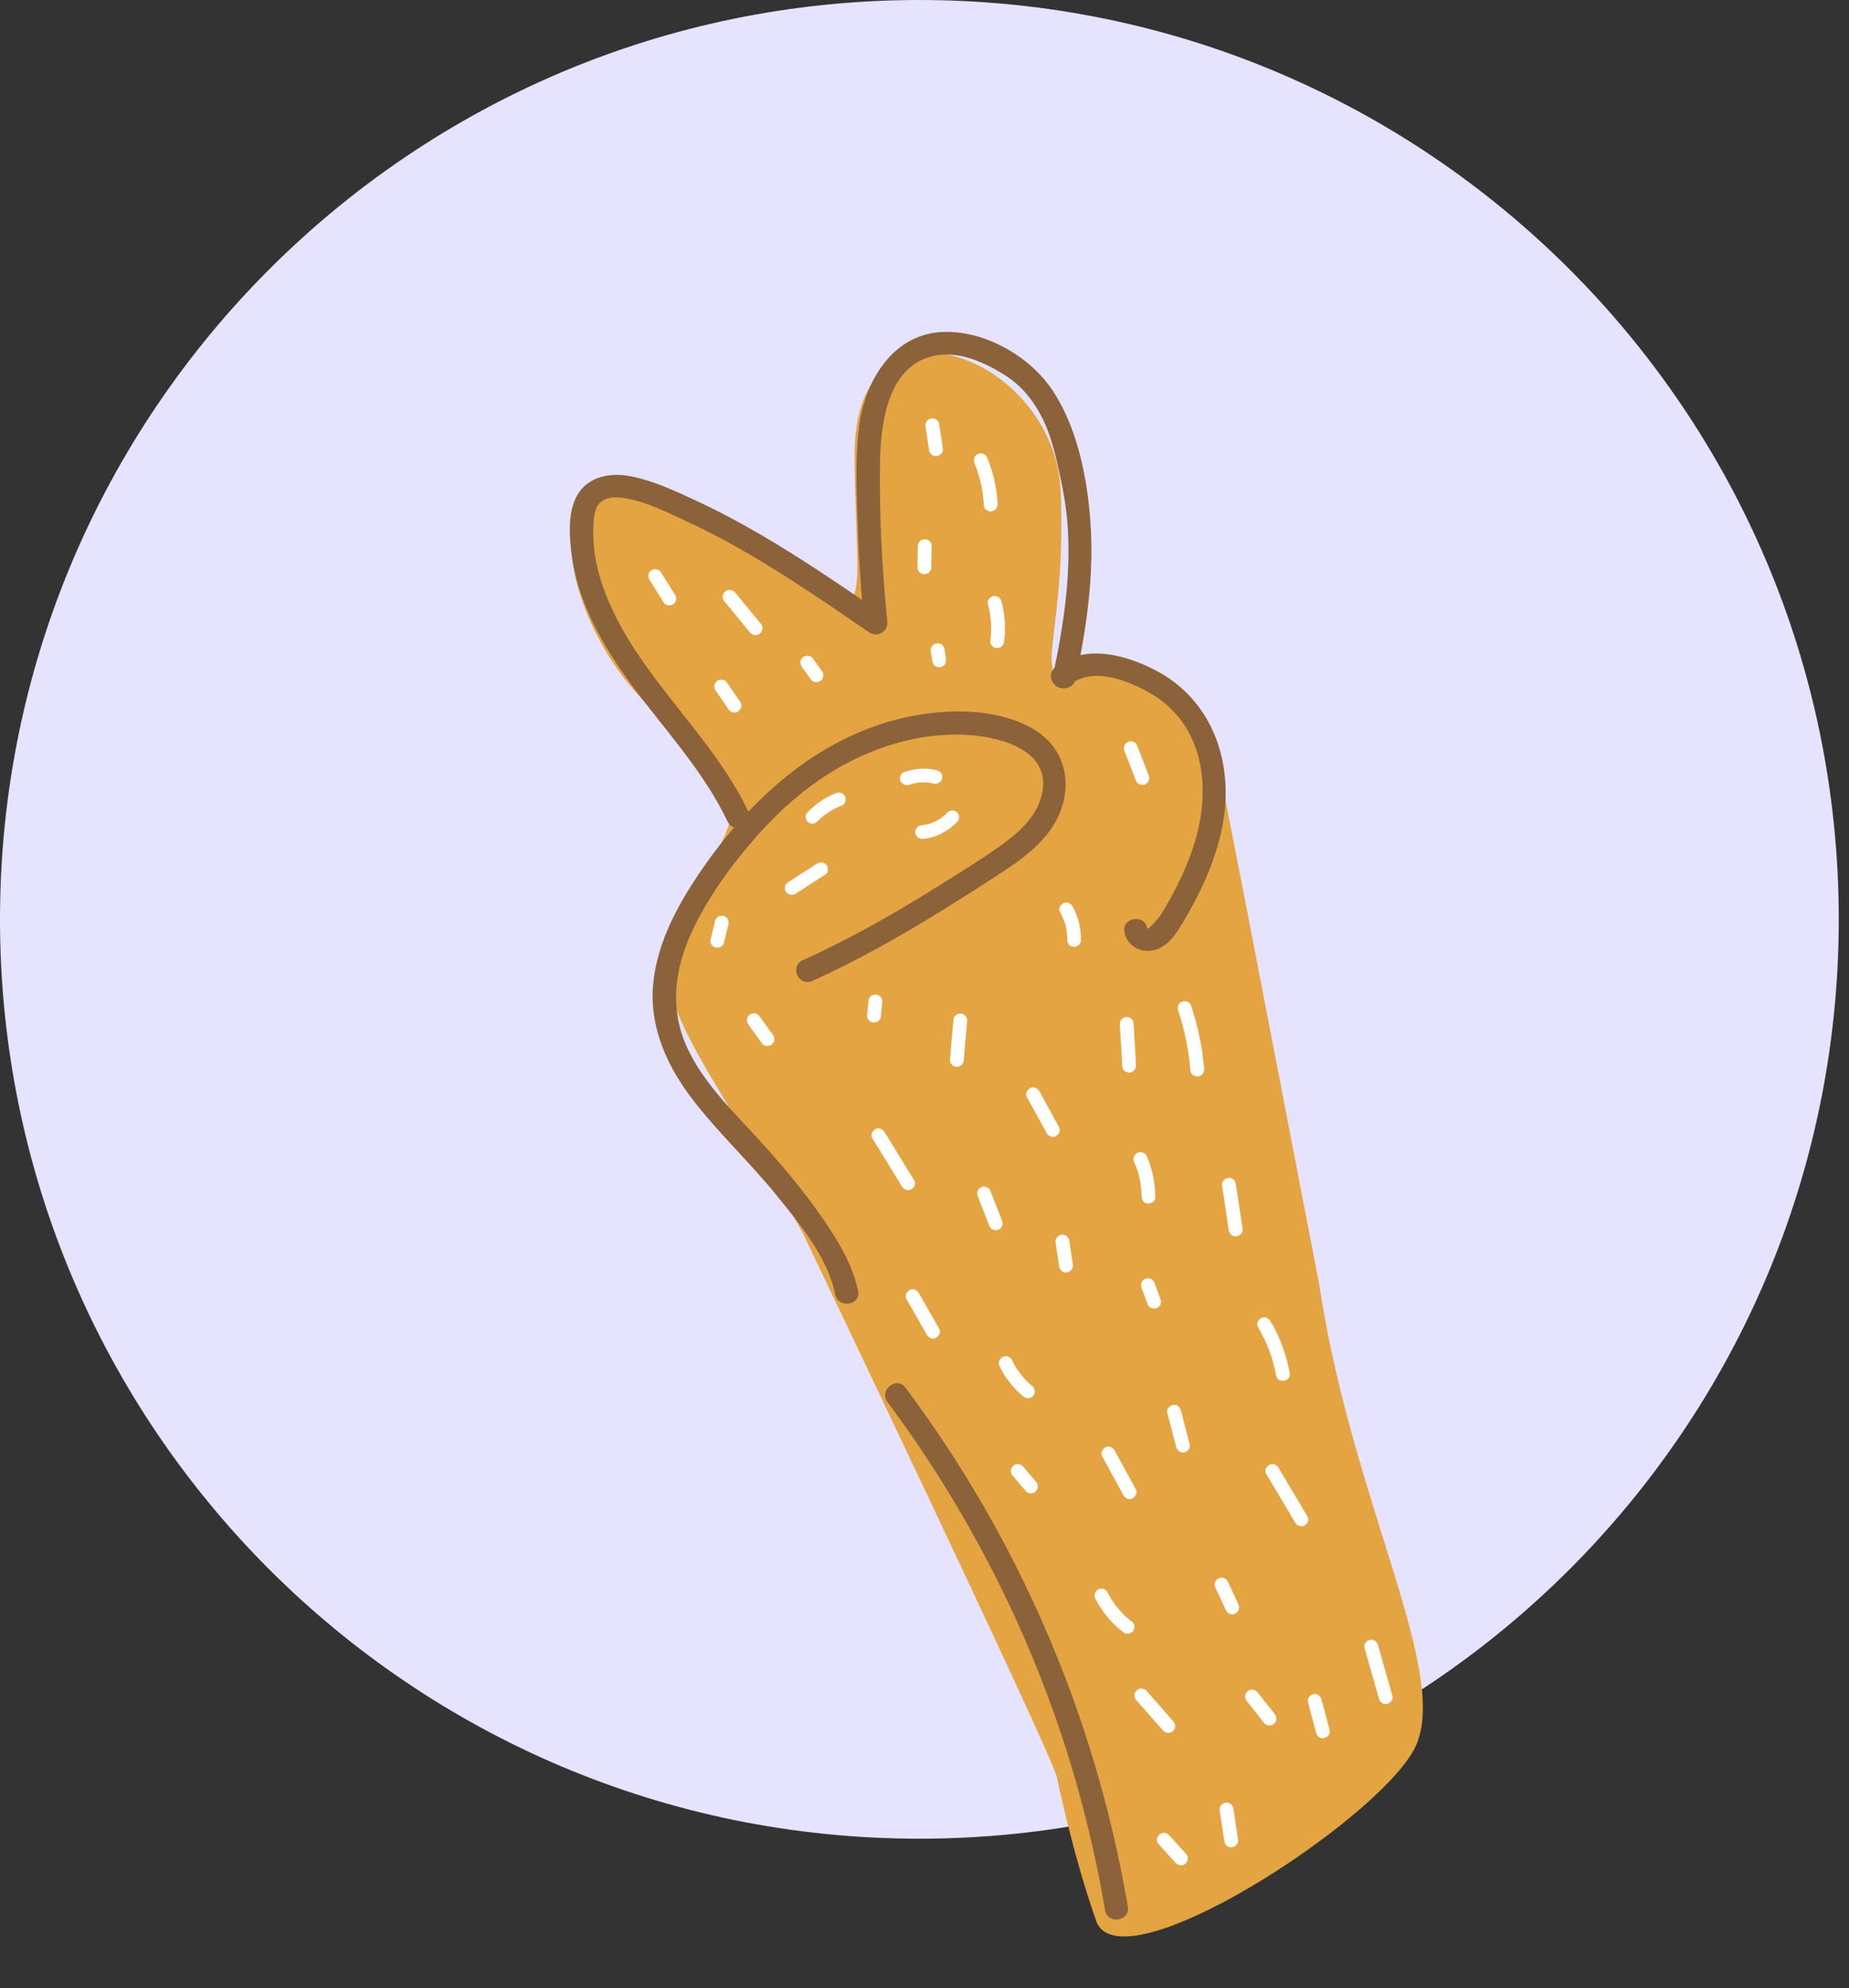 <svg width="93" height="100" viewBox="0 0 93 100" fill="none" xmlns="http://www.w3.org/2000/svg">
<rect x="0" y="0" width="93" height="100" fill="#333333" stroke="none"/>
<path d="M0 46.242C0 20.703 20.703 0 46.242 0C71.781 0 92.485 20.703 92.485 46.242C92.485 71.781 71.781 92.484 46.242 92.484C20.703 92.484 0 71.781 0 46.242Z" fill="#E5E3FF"/>
<g clip-path="url(#clip0_34526_40141)">
<path d="M40.381 62.025C34.242 50.955 31.439 49.695 35.395 43.873C39.35 38.051 34.364 38.584 30.899 33.431C27.434 28.277 27.476 21.108 36.047 26.711C44.619 32.314 43.019 31.754 42.986 22.905C42.952 14.056 53.044 17.887 53.347 24.662C53.65 31.436 52.05 34.021 53.536 34.08C55.023 34.139 60.032 32.068 61.307 38.539C62.581 45.009 66.362 64.654 66.362 64.654C66.362 64.654 53.494 90.711 53.164 89.39C52.833 88.068 40.381 62.025 40.381 62.025Z" fill="#E4A442"/>
<path d="M66.361 64.652C68.024 75.688 73.084 84.331 71.121 88C69.159 91.668 56.331 99.984 55.134 96.616C53.942 93.246 53.158 89.385 53.158 89.385" fill="#E4A442"/>
<path d="M32.686 29.194C32.921 29.57 33.161 29.951 33.396 30.328C33.439 30.396 33.55 30.444 33.626 30.451C33.712 30.461 33.821 30.436 33.887 30.375C33.953 30.319 34.007 30.236 34.012 30.148C34.02 30.049 33.991 29.975 33.936 29.89C33.701 29.513 33.46 29.133 33.225 28.756C33.182 28.688 33.072 28.64 32.995 28.633C32.91 28.622 32.801 28.648 32.735 28.709C32.668 28.765 32.615 28.848 32.61 28.936C32.606 29.039 32.636 29.113 32.686 29.194Z" fill="white"/>
<path d="M36.001 34.745C36.223 35.068 36.45 35.391 36.672 35.714C36.72 35.781 36.821 35.83 36.902 35.837C36.988 35.847 37.096 35.821 37.162 35.76C37.312 35.631 37.325 35.435 37.216 35.275C36.994 34.952 36.767 34.629 36.544 34.306C36.497 34.239 36.396 34.19 36.315 34.183C36.229 34.173 36.12 34.199 36.054 34.259C35.905 34.393 35.893 34.59 36.001 34.745Z" fill="white"/>
<path d="M36.423 30.231C36.86 30.759 37.292 31.291 37.728 31.819C37.843 31.959 38.073 31.994 38.219 31.87C38.36 31.747 38.394 31.538 38.272 31.384C37.836 30.857 37.404 30.325 36.968 29.797C36.853 29.657 36.623 29.622 36.477 29.746C36.337 29.874 36.303 30.083 36.423 30.231Z" fill="white"/>
<path d="M46.551 21.439C46.612 21.842 46.673 22.25 46.734 22.653C46.761 22.829 46.943 22.978 47.129 22.941C47.316 22.903 47.451 22.739 47.422 22.549C47.361 22.146 47.3 21.738 47.239 21.335C47.213 21.158 47.031 21.01 46.844 21.047C46.661 21.079 46.523 21.248 46.551 21.439Z" fill="white"/>
<path d="M46.165 27.427C46.158 27.785 46.155 28.138 46.148 28.496C46.148 28.593 46.161 28.674 46.224 28.753C46.276 28.819 46.368 28.87 46.454 28.876C46.544 28.881 46.644 28.861 46.714 28.8C46.776 28.744 46.839 28.66 46.84 28.572C46.847 28.214 46.85 27.862 46.857 27.504C46.856 27.407 46.844 27.325 46.781 27.247C46.728 27.18 46.636 27.13 46.551 27.124C46.461 27.119 46.361 27.139 46.29 27.2C46.229 27.26 46.167 27.344 46.165 27.427Z" fill="white"/>
<path d="M49.008 23.287C49.294 23.971 49.449 24.685 49.486 25.43C49.494 25.609 49.708 25.753 49.881 25.718C50.082 25.678 50.184 25.519 50.174 25.326C50.139 24.53 49.954 23.742 49.646 23.006C49.574 22.836 49.356 22.757 49.189 22.834C49.012 22.906 48.94 23.112 49.008 23.287Z" fill="white"/>
<path d="M49.688 30.372C49.767 30.68 49.819 30.997 49.844 31.317C49.851 31.395 49.854 31.473 49.856 31.552C49.856 31.491 49.854 31.603 49.854 31.603C49.856 31.644 49.853 31.686 49.85 31.729C49.846 31.891 49.828 32.052 49.811 32.216C49.786 32.396 49.927 32.584 50.112 32.597C50.302 32.61 50.475 32.487 50.499 32.298C50.589 31.622 50.55 30.928 50.377 30.273C50.332 30.099 50.177 29.947 49.981 29.985C49.812 30.011 49.641 30.185 49.688 30.372Z" fill="white"/>
<path d="M40.335 33.546C40.489 33.759 40.639 33.973 40.793 34.186C40.84 34.253 40.942 34.303 41.022 34.309C41.108 34.319 41.217 34.293 41.283 34.233C41.35 34.176 41.403 34.094 41.408 34.005C41.418 33.911 41.391 33.827 41.332 33.748C41.178 33.535 41.028 33.321 40.874 33.108C40.827 33.041 40.725 32.991 40.645 32.985C40.559 32.975 40.45 33.001 40.384 33.061C40.318 33.118 40.264 33.2 40.259 33.289C40.255 33.387 40.281 33.466 40.335 33.546Z" fill="white"/>
<path d="M41.143 41.287C41.074 41.357 41.156 41.275 41.168 41.264C41.193 41.242 41.218 41.22 41.238 41.198C41.287 41.154 41.337 41.109 41.387 41.069C41.483 40.99 41.589 40.914 41.696 40.842C41.721 40.824 41.743 40.812 41.768 40.794C41.781 40.787 41.794 40.776 41.811 40.769C41.768 40.794 41.764 40.799 41.798 40.776C41.854 40.744 41.911 40.712 41.971 40.68C42.089 40.62 42.208 40.566 42.332 40.519C42.5 40.452 42.588 40.226 42.508 40.066C42.421 39.894 42.231 39.821 42.05 39.894C41.492 40.113 41.004 40.455 40.59 40.883C40.533 40.943 40.514 41.062 40.525 41.139C40.537 41.22 40.589 41.314 40.662 41.364C40.735 41.413 40.829 41.445 40.92 41.427C41.011 41.404 41.079 41.356 41.143 41.287Z" fill="white"/>
<path d="M45.761 39.467C45.792 39.457 45.823 39.443 45.859 39.433C45.944 39.407 45.782 39.454 45.868 39.432C45.927 39.418 45.986 39.405 46.04 39.392C46.154 39.37 46.27 39.358 46.381 39.35C46.395 39.348 46.405 39.351 46.419 39.349C46.456 39.348 46.451 39.349 46.4 39.347C46.419 39.353 46.456 39.348 46.475 39.35C46.536 39.35 46.593 39.355 46.655 39.36C46.773 39.37 46.89 39.394 47.007 39.423C47.089 39.443 47.205 39.397 47.267 39.346C47.335 39.294 47.386 39.203 47.393 39.119C47.398 39.03 47.378 38.931 47.316 38.862C47.254 38.788 47.179 38.757 47.087 38.739C46.551 38.606 45.985 38.654 45.469 38.839C45.295 38.902 45.214 39.137 45.293 39.291C45.39 39.467 45.578 39.531 45.761 39.467Z" fill="white"/>
<path d="M47.615 40.905C47.591 40.932 47.591 40.932 47.624 40.899C47.611 40.91 47.6 40.926 47.587 40.937C47.562 40.959 47.538 40.986 47.509 41.009C47.455 41.054 47.401 41.099 47.346 41.14C47.295 41.176 47.244 41.216 47.192 41.242C47.275 41.197 47.17 41.255 47.153 41.262C47.123 41.28 47.092 41.294 47.057 41.309C46.943 41.363 46.812 41.429 46.684 41.453C46.78 41.434 46.666 41.456 46.648 41.463C46.612 41.473 46.58 41.478 46.543 41.483C46.475 41.498 46.406 41.504 46.332 41.515C46.152 41.533 46.004 41.731 46.039 41.907C46.077 42.096 46.241 42.215 46.435 42.195C47.109 42.126 47.717 41.798 48.173 41.307C48.298 41.173 48.246 40.921 48.101 40.827C47.93 40.719 47.749 40.764 47.615 40.905Z" fill="white"/>
<path d="M41.072 43.452C40.585 43.766 40.093 44.086 39.606 44.4C39.451 44.498 39.438 44.755 39.552 44.886C39.687 45.037 39.876 45.041 40.043 44.937C40.531 44.622 41.022 44.303 41.51 43.989C41.664 43.891 41.677 43.634 41.563 43.503C41.428 43.352 41.235 43.349 41.072 43.452Z" fill="white"/>
<path d="M37.64 51.528C37.871 51.846 38.098 52.168 38.328 52.486C38.435 52.632 38.682 52.655 38.819 52.537C38.969 52.408 38.986 52.211 38.873 52.051C38.642 51.734 38.415 51.412 38.185 51.094C38.078 50.948 37.831 50.925 37.694 51.043C37.545 51.177 37.528 51.374 37.64 51.528Z" fill="white"/>
<path d="M35.958 46.365C35.882 46.673 35.806 46.977 35.735 47.284C35.714 47.366 35.76 47.479 35.811 47.541C35.863 47.607 35.955 47.658 36.041 47.664C36.131 47.669 36.231 47.649 36.301 47.588C36.322 47.566 36.342 47.545 36.362 47.523C36.397 47.476 36.422 47.421 36.427 47.36C36.502 47.053 36.578 46.749 36.65 46.442C36.67 46.36 36.625 46.246 36.573 46.185C36.521 46.118 36.429 46.067 36.344 46.062C36.254 46.057 36.153 46.077 36.083 46.138C36.063 46.16 36.042 46.181 36.022 46.203C35.987 46.25 35.963 46.304 35.958 46.365Z" fill="white"/>
<path d="M56.557 37.769C56.751 38.272 56.948 38.775 57.142 39.279C57.204 39.446 57.438 39.531 57.599 39.451C57.774 39.364 57.844 39.178 57.775 38.998C57.582 38.495 57.384 37.992 57.191 37.488C57.128 37.321 56.895 37.236 56.733 37.316C56.563 37.402 56.488 37.589 56.557 37.769Z" fill="white"/>
<path d="M53.314 45.877C53.379 45.992 53.439 46.113 53.491 46.24C53.513 46.292 53.531 46.349 53.553 46.402C53.559 46.415 53.601 46.533 53.57 46.45C53.578 46.477 53.583 46.508 53.592 46.535C53.624 46.655 53.647 46.777 53.661 46.9C53.671 46.968 53.676 47.032 53.677 47.101C53.676 47.129 53.681 47.161 53.681 47.189C53.686 47.1 53.681 47.221 53.679 47.24C53.674 47.421 53.782 47.609 53.98 47.621C54.151 47.632 54.363 47.512 54.367 47.322C54.38 46.722 54.248 46.126 53.953 45.6C53.864 45.442 53.674 45.336 53.495 45.428C53.337 45.498 53.219 45.711 53.314 45.877Z" fill="white"/>
<path d="M47.955 51.281C47.896 51.948 47.841 52.61 47.782 53.277C47.766 53.455 47.893 53.644 48.083 53.657C48.264 53.672 48.456 53.546 48.47 53.358C48.529 52.691 48.584 52.03 48.643 51.363C48.658 51.185 48.531 50.995 48.342 50.982C48.157 50.968 47.968 51.089 47.955 51.281Z" fill="white"/>
<path d="M43.87 57.239C44.367 58.045 44.859 58.851 45.356 59.661C45.455 59.818 45.629 59.916 45.814 59.833C45.967 59.764 46.088 59.537 45.989 59.38C45.493 58.575 45.001 57.769 44.503 56.959C44.405 56.802 44.23 56.703 44.046 56.787C43.892 56.856 43.771 57.083 43.87 57.239Z" fill="white"/>
<path d="M45.589 65.334C45.927 65.931 46.27 66.524 46.608 67.121C46.698 67.279 46.887 67.385 47.066 67.293C47.223 67.214 47.337 67.007 47.242 66.841C46.903 66.243 46.56 65.651 46.222 65.053C46.132 64.895 45.943 64.789 45.764 64.881C45.611 64.955 45.493 65.167 45.589 65.334Z" fill="white"/>
<path d="M50.919 74.205C51.142 74.468 51.359 74.727 51.581 74.99C51.638 75.056 51.721 75.103 51.811 75.113C51.897 75.123 52.006 75.097 52.072 75.037C52.213 74.913 52.251 74.699 52.125 74.551C51.903 74.288 51.685 74.029 51.463 73.766C51.406 73.701 51.324 73.653 51.233 73.643C51.147 73.633 51.038 73.659 50.972 73.72C50.836 73.842 50.793 74.057 50.919 74.205Z" fill="white"/>
<path d="M57.136 85.494C57.59 86.01 58.042 86.521 58.49 87.037C58.609 87.172 58.836 87.212 58.981 87.088C59.118 86.97 59.16 86.751 59.035 86.603C58.582 86.087 58.129 85.576 57.681 85.06C57.562 84.925 57.336 84.885 57.19 85.009C57.049 85.132 57.006 85.347 57.136 85.494Z" fill="white"/>
<path d="M49.176 60.167C49.374 60.67 49.567 61.174 49.764 61.677C49.832 61.843 50.06 61.929 50.222 61.849C50.397 61.762 50.472 61.575 50.398 61.396C50.2 60.893 50.007 60.389 49.809 59.886C49.742 59.72 49.513 59.634 49.352 59.714C49.176 59.796 49.106 59.983 49.176 60.167Z" fill="white"/>
<path d="M51.649 55.179C51.978 55.778 52.308 56.381 52.638 56.98C52.723 57.139 52.922 57.243 53.096 57.152C53.252 57.073 53.367 56.866 53.271 56.7C52.942 56.1 52.612 55.497 52.282 54.898C52.197 54.739 51.998 54.635 51.825 54.726C51.667 54.805 51.558 55.012 51.649 55.179Z" fill="white"/>
<path d="M43.68 50.331C43.66 50.57 43.635 50.81 43.615 51.05C43.605 51.139 43.629 51.237 43.691 51.307C43.743 51.373 43.836 51.424 43.921 51.43C44.011 51.435 44.111 51.415 44.181 51.353C44.248 51.297 44.301 51.215 44.307 51.126C44.327 50.887 44.352 50.647 44.372 50.407C44.382 50.318 44.358 50.22 44.296 50.15C44.244 50.084 44.151 50.033 44.066 50.027C43.976 50.022 43.876 50.042 43.806 50.103C43.744 50.164 43.69 50.241 43.68 50.331Z" fill="white"/>
<path d="M56.325 51.55C56.366 52.253 56.41 52.955 56.451 53.658C56.459 53.837 56.673 53.981 56.846 53.946C57.046 53.906 57.149 53.747 57.139 53.554C57.099 52.851 57.054 52.149 57.014 51.446C57.005 51.267 56.791 51.123 56.618 51.158C56.422 51.197 56.315 51.357 56.325 51.55Z" fill="white"/>
<path d="M59.266 50.842C59.591 51.817 59.79 52.829 59.874 53.854C59.888 54.038 60.09 54.169 60.269 54.142C60.467 54.112 60.577 53.938 60.562 53.751C60.474 52.666 60.247 51.597 59.903 50.56C59.844 50.384 59.604 50.318 59.446 50.388C59.261 50.467 59.206 50.665 59.266 50.842Z" fill="white"/>
<path d="M57.04 58.436C57.104 58.579 57.159 58.728 57.21 58.878C57.22 58.914 57.235 58.949 57.244 58.98C57.227 58.927 57.258 59.038 57.264 59.046C57.284 59.122 57.3 59.198 57.317 59.274C57.349 59.427 57.373 59.586 57.392 59.74C57.398 59.813 57.404 59.887 57.41 59.955C57.411 59.992 57.416 60.029 57.417 60.065C57.416 60.089 57.419 60.111 57.419 60.139C57.419 60.107 57.419 60.111 57.422 60.157C57.421 60.338 57.519 60.523 57.723 60.538C57.889 60.55 58.11 60.429 58.109 60.239C58.105 59.522 57.971 58.819 57.678 58.154C57.606 57.989 57.386 57.897 57.221 57.982C57.046 58.069 56.962 58.262 57.04 58.436Z" fill="white"/>
<path d="M61.469 59.642C61.583 60.394 61.696 61.146 61.809 61.898C61.836 62.075 62.017 62.223 62.204 62.186C62.391 62.148 62.526 61.985 62.497 61.794C62.384 61.042 62.271 60.29 62.157 59.538C62.131 59.361 61.949 59.213 61.762 59.25C61.579 59.282 61.441 59.452 61.469 59.642Z" fill="white"/>
<path d="M53.093 62.498C53.154 62.901 53.215 63.309 53.276 63.712C53.303 63.889 53.485 64.038 53.671 64C53.858 63.963 53.993 63.799 53.964 63.609C53.904 63.206 53.842 62.798 53.781 62.395C53.755 62.218 53.573 62.069 53.386 62.107C53.199 62.144 53.065 62.308 53.093 62.498Z" fill="white"/>
<path d="M50.268 68.7C50.556 69.305 50.974 69.836 51.498 70.262C51.637 70.375 51.885 70.338 51.984 70.188C52.096 70.028 52.061 69.829 51.912 69.708C51.858 69.661 51.8 69.618 51.75 69.566C51.738 69.554 51.723 69.542 51.711 69.53C51.758 69.588 51.722 69.538 51.706 69.526C51.679 69.502 51.656 69.473 51.629 69.45C51.524 69.345 51.428 69.234 51.339 69.113C51.293 69.055 51.252 69.001 51.21 68.943C51.169 68.889 51.118 68.827 51.09 68.766C51.098 68.788 51.115 68.809 51.096 68.775C51.088 68.757 51.077 68.745 51.07 68.728C51.05 68.694 51.031 68.659 51.011 68.621C50.973 68.552 50.94 68.488 50.91 68.418C50.834 68.254 50.623 68.16 50.453 68.246C50.278 68.328 50.186 68.527 50.268 68.7Z" fill="white"/>
<path d="M57.42 64.778C57.523 65.059 57.627 65.34 57.729 65.617C57.76 65.695 57.841 65.767 57.916 65.797C57.995 65.827 58.108 65.828 58.187 65.793C58.266 65.754 58.341 65.691 58.371 65.608C58.404 65.515 58.401 65.432 58.368 65.34C58.264 65.059 58.161 64.778 58.059 64.501C58.028 64.423 57.947 64.352 57.872 64.321C57.792 64.291 57.679 64.29 57.6 64.325C57.522 64.365 57.447 64.427 57.417 64.51C57.38 64.604 57.383 64.691 57.42 64.778Z" fill="white"/>
<path d="M63.267 66.743C63.718 67.496 64.029 68.311 64.182 69.172C64.257 69.606 64.946 69.507 64.87 69.069C64.709 68.153 64.388 67.265 63.905 66.462C63.811 66.305 63.632 66.207 63.448 66.29C63.289 66.36 63.169 66.587 63.267 66.743Z" fill="white"/>
<path d="M58.712 71.059C58.859 71.629 59.006 72.196 59.153 72.767C59.197 72.941 59.352 73.094 59.548 73.055C59.716 73.02 59.888 72.851 59.841 72.663C59.694 72.092 59.547 71.526 59.4 70.955C59.355 70.781 59.201 70.628 59.005 70.667C58.831 70.698 58.661 70.872 58.712 71.059Z" fill="white"/>
<path d="M55.436 73.246C55.792 73.897 56.143 74.548 56.499 75.198C56.584 75.357 56.783 75.462 56.957 75.371C57.114 75.291 57.228 75.084 57.133 74.918C56.777 74.267 56.425 73.616 56.069 72.965C55.984 72.807 55.786 72.702 55.612 72.793C55.455 72.873 55.345 73.079 55.436 73.246Z" fill="white"/>
<path d="M55.084 80.392C55.425 81.063 55.907 81.648 56.507 82.109C56.65 82.218 56.889 82.186 56.993 82.036C57.101 81.881 57.074 81.672 56.921 81.556C56.852 81.506 56.788 81.451 56.724 81.4C56.691 81.373 56.664 81.349 56.632 81.322C56.615 81.305 56.594 81.29 56.577 81.269C56.555 81.245 56.556 81.25 56.577 81.269C56.456 81.153 56.344 81.031 56.235 80.899C56.132 80.776 56.032 80.643 55.946 80.507C55.934 80.486 55.921 80.465 55.904 80.444C55.886 80.415 55.886 80.419 55.904 80.444C55.885 80.41 55.861 80.377 55.842 80.343C55.797 80.266 55.758 80.188 55.717 80.106C55.637 79.947 55.434 79.848 55.26 79.934C55.099 80.019 54.998 80.219 55.084 80.392Z" fill="white"/>
<path d="M61.124 79.836C61.304 80.221 61.481 80.612 61.661 80.997C61.737 81.161 61.948 81.255 62.118 81.169C62.284 81.088 62.376 80.889 62.294 80.716C62.114 80.331 61.938 79.941 61.758 79.555C61.681 79.391 61.47 79.297 61.3 79.383C61.134 79.464 61.041 79.659 61.124 79.836Z" fill="white"/>
<path d="M63.682 74.124C64.165 74.937 64.65 75.753 65.133 76.565C65.228 76.727 65.406 76.821 65.591 76.737C65.749 76.667 65.866 76.446 65.767 76.285C65.283 75.472 64.799 74.656 64.315 73.844C64.221 73.682 64.042 73.588 63.858 73.672C63.699 73.737 63.583 73.963 63.682 74.124Z" fill="white"/>
<path d="M68.626 82.868C68.867 83.721 69.112 84.569 69.353 85.422C69.404 85.6 69.547 85.741 69.749 85.71C69.918 85.685 70.092 85.496 70.042 85.319C69.801 84.465 69.555 83.617 69.314 82.764C69.264 82.586 69.121 82.446 68.919 82.476C68.749 82.502 68.575 82.686 68.626 82.868Z" fill="white"/>
<path d="M65.787 85.603C65.92 86.115 66.053 86.628 66.192 87.14C66.237 87.314 66.391 87.467 66.587 87.428C66.755 87.393 66.927 87.224 66.88 87.036C66.746 86.524 66.613 86.011 66.475 85.499C66.43 85.325 66.275 85.172 66.079 85.211C65.911 85.246 65.735 85.416 65.787 85.603Z" fill="white"/>
<path d="M61.347 91.064C61.426 91.585 61.504 92.106 61.583 92.627C61.609 92.803 61.791 92.952 61.978 92.915C62.164 92.877 62.299 92.713 62.271 92.523C62.192 92.002 62.114 91.481 62.035 90.96C62.009 90.783 61.827 90.635 61.64 90.672C61.458 90.709 61.319 90.874 61.347 91.064Z" fill="white"/>
<path d="M58.271 92.754C58.557 93.067 58.839 93.381 59.126 93.695C59.249 93.829 59.467 93.875 59.617 93.746C59.754 93.628 59.8 93.403 59.67 93.261C59.384 92.947 59.102 92.633 58.815 92.319C58.692 92.185 58.474 92.139 58.324 92.268C58.192 92.385 58.141 92.611 58.271 92.754Z" fill="white"/>
<path d="M62.703 85.546C62.994 85.919 63.289 86.291 63.579 86.66C63.689 86.801 63.929 86.835 64.07 86.711C64.216 86.588 64.241 86.38 64.124 86.226C63.833 85.853 63.537 85.48 63.247 85.112C63.137 84.971 62.897 84.937 62.756 85.061C62.611 85.189 62.586 85.392 62.703 85.546Z" fill="white"/>
<path d="M46.818 32.75C46.844 32.922 46.87 33.099 46.896 33.271C46.909 33.357 46.96 33.442 47.033 33.496C47.102 33.546 47.205 33.577 47.292 33.559C47.378 33.541 47.47 33.5 47.52 33.423C47.569 33.346 47.598 33.258 47.584 33.168C47.559 32.995 47.532 32.819 47.506 32.647C47.493 32.56 47.443 32.475 47.369 32.422C47.3 32.372 47.197 32.341 47.111 32.359C47.024 32.376 46.932 32.418 46.883 32.495C46.828 32.568 46.803 32.655 46.818 32.75Z" fill="white"/>
<path d="M43.16 64.94C42.867 63.497 42.018 62.189 41.177 60.999C40.242 59.681 39.197 58.444 38.102 57.251C36.822 55.855 35.417 54.496 34.593 52.762C33.698 50.872 33.893 48.897 34.731 47.02C35.531 45.227 36.74 43.562 38.038 42.088C39.359 40.582 40.93 39.238 42.73 38.319C44.594 37.361 46.712 36.815 48.815 36.976C50.495 37.107 52.905 37.81 52.404 39.966C52.137 41.094 51.23 41.894 50.315 42.546C49.306 43.263 48.241 43.914 47.191 44.573C44.995 45.946 42.745 47.235 40.38 48.295C39.699 48.602 40.166 49.648 40.848 49.341C43.138 48.316 45.315 47.075 47.448 45.753C48.491 45.105 49.527 44.448 50.551 43.77C51.472 43.159 52.395 42.464 52.984 41.514C54.036 39.808 53.756 37.696 51.948 36.657C50.139 35.613 47.712 35.636 45.719 36.047C41.305 36.958 37.833 40.075 35.348 43.669C34.157 45.387 33.078 47.319 32.86 49.423C32.63 51.663 33.573 53.69 34.927 55.422C36.217 57.067 37.752 58.508 39.066 60.131C40.225 61.565 41.64 63.26 42.012 65.108C42.154 65.833 43.306 65.664 43.16 64.94Z" fill="#8B6239"/>
<path d="M53.789 34.465C54.947 33.489 56.81 34.242 57.939 34.915C59.238 35.688 60.058 36.931 60.354 38.397C60.663 39.916 60.428 41.471 59.91 42.921C59.651 43.636 59.329 44.333 58.971 45.003C58.776 45.366 58.568 45.726 58.344 46.075C58.321 46.111 57.726 46.831 57.7 46.691C57.581 45.963 56.434 46.136 56.553 46.864C56.655 47.479 57.213 47.881 57.847 47.823C58.647 47.748 59.105 47.049 59.481 46.428C60.365 44.951 61.101 43.385 61.456 41.696C62.125 38.505 61.057 35.182 58.012 33.658C56.515 32.906 54.48 32.383 53.065 33.578C52.498 34.053 53.219 34.945 53.789 34.465Z" fill="#8B6239"/>
<path d="M37.657 40.854C35.761 36.868 32.059 34.002 30.455 29.86C30.057 28.836 29.81 27.729 29.841 26.626C29.852 26.199 29.851 25.601 30.183 25.282C30.531 24.943 31.097 24.996 31.536 25.078C32.554 25.263 33.554 25.766 34.482 26.196C35.491 26.66 36.474 27.175 37.435 27.73C39.598 28.979 41.655 30.393 43.712 31.806C44.135 32.095 44.68 31.753 44.629 31.261C44.362 28.618 44.224 25.957 44.261 23.301C44.291 21.323 44.628 18.297 47.103 17.874C48.255 17.677 49.431 18.195 50.391 18.773C51.124 19.214 51.627 19.718 52.086 20.431C52.625 21.267 52.916 22.173 53.141 23.136C53.367 24.107 53.577 25.095 53.67 26.09C53.914 28.736 53.508 31.429 52.954 34.014C52.8 34.737 53.95 34.865 54.105 34.147C54.661 31.547 55.04 28.863 54.842 26.206C54.68 24.011 54.196 21.578 52.991 19.711C51.877 17.984 49.662 16.673 47.554 16.694C44.925 16.719 43.504 19.152 43.209 21.462C43.004 23.055 43.088 24.705 43.137 26.306C43.188 28.021 43.305 29.732 43.477 31.434C43.783 31.254 44.089 31.069 44.395 30.888C42.369 29.493 40.338 28.099 38.209 26.863C37.166 26.255 36.1 25.688 35 25.178C33.966 24.699 32.88 24.186 31.753 23.962C30.795 23.772 29.723 23.911 29.128 24.76C28.527 25.624 28.629 26.957 28.759 27.948C29.084 30.35 30.345 32.523 31.765 34.449C33.428 36.705 35.381 38.769 36.591 41.316C36.912 41.986 37.973 41.525 37.657 40.854Z" fill="#8B6239"/>
<path d="M44.637 70.518C48.996 76.371 52.281 83.015 54.234 90.028C54.788 92.024 55.237 94.041 55.582 96.084C55.706 96.811 56.853 96.638 56.729 95.911C55.485 88.584 52.891 81.487 49.079 75.088C47.993 73.265 46.812 71.497 45.542 69.793C45.096 69.202 44.196 69.921 44.637 70.518Z" fill="#8B6239"/>
</g>
<defs>
<clipPath id="clip0_34526_40141">
<rect width="33.804" height="81.237" fill="white" transform="matrix(0.989 -0.149 0.149 0.989 27.512 19.668)"/>
</clipPath>
</defs>
</svg>
